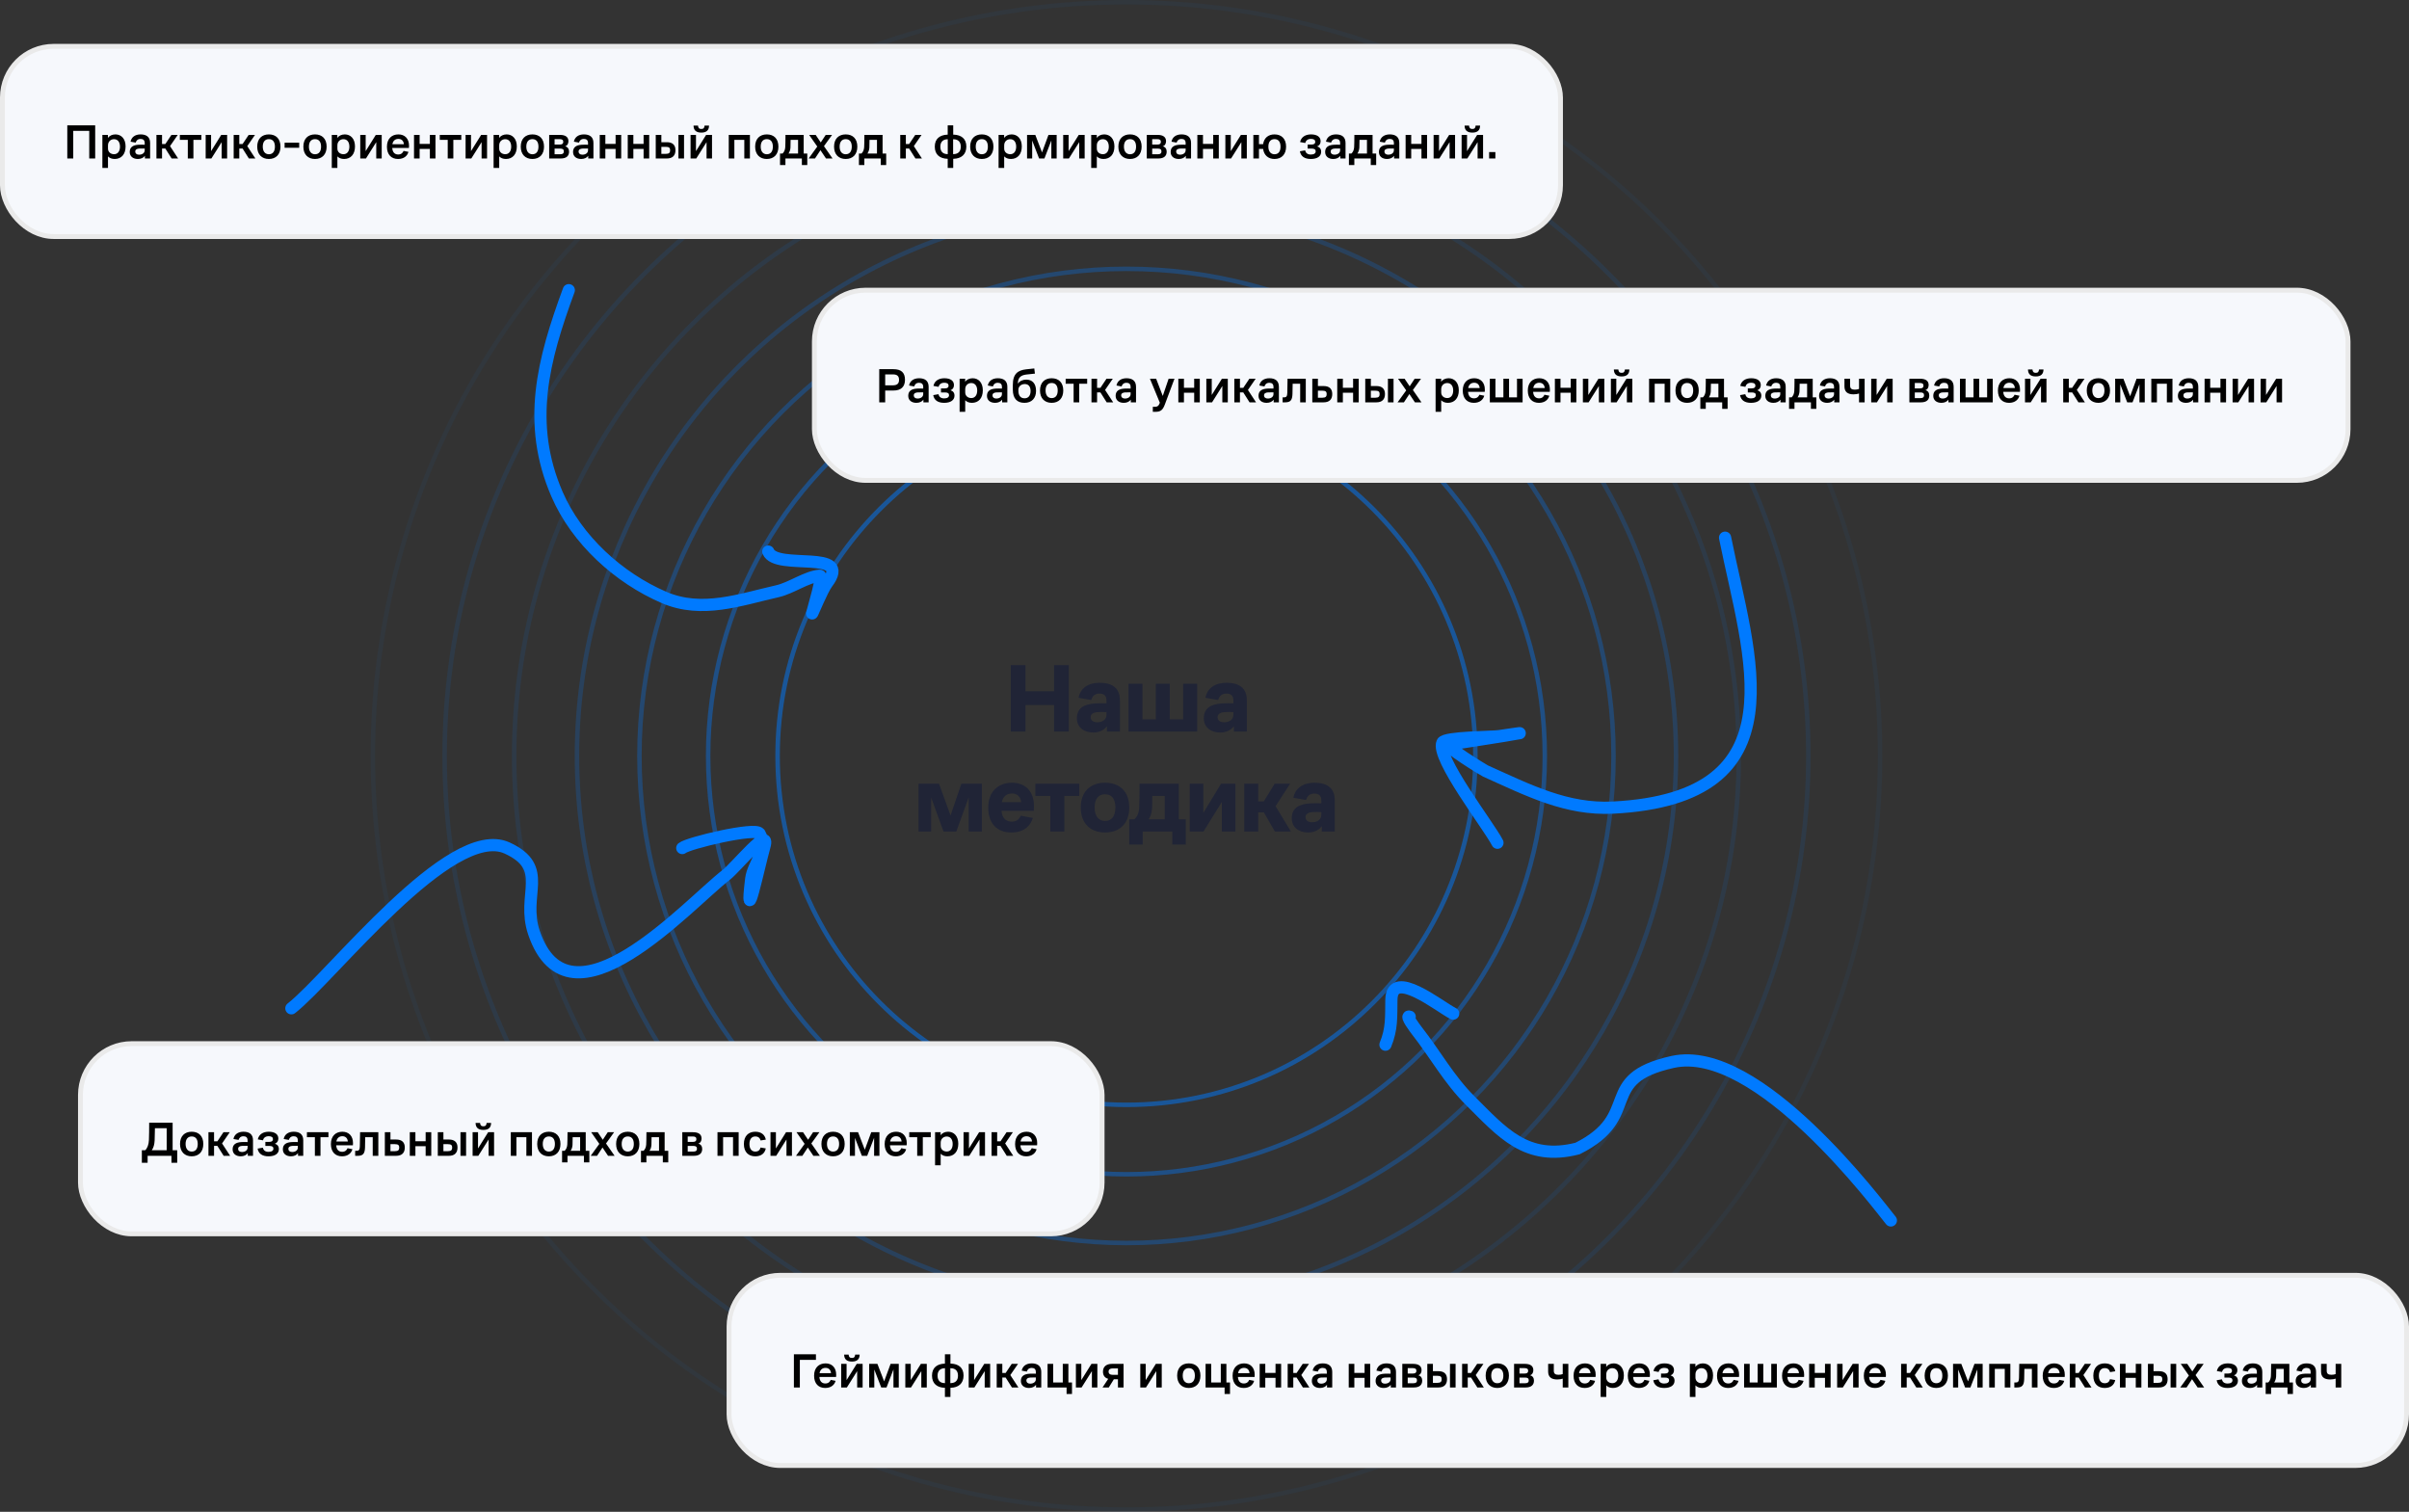 <svg width="988" height="620" viewBox="0 0 988 620" fill="none" xmlns="http://www.w3.org/2000/svg">
<rect x="0" y="0" width="988" height="620" fill="#333333" stroke="none"/>
<path d="M414.548 300V272.8H420.588V283.48H432.308V272.8H438.348V300H432.308V289.12H420.588V300H414.548ZM453.993 300V297.8C452.753 299.52 450.753 300.4 448.353 300.4C444.593 300.4 441.673 298.32 441.673 294.56C441.673 290.44 444.513 288.8 449.033 288.48C450.793 288.36 452.473 288.4 453.793 288.44V287.24C453.793 285.36 452.833 284.44 450.953 284.44C448.993 284.44 447.993 285.48 447.553 287.08L442.353 286.16C443.033 282.36 446.153 280 450.953 280C455.993 280 459.313 282.04 459.313 287.2V300H453.993ZM453.793 292.04C452.793 291.96 451.353 291.96 450.113 292.04C448.513 292.16 447.313 292.76 447.313 294.08C447.313 295.44 448.353 296.2 449.993 296.2C452.273 296.2 453.793 295 453.793 293.2V292.04ZM490.998 280.4V300H462.838V280.4H468.558V295H474.038V280.4H479.758V295H485.238V280.4H490.998ZM506.046 300V297.8C504.806 299.52 502.806 300.4 500.406 300.4C496.646 300.4 493.726 298.32 493.726 294.56C493.726 290.44 496.566 288.8 501.086 288.48C502.846 288.36 504.526 288.4 505.846 288.44V287.24C505.846 285.36 504.886 284.44 503.006 284.44C501.046 284.44 500.046 285.48 499.606 287.08L494.406 286.16C495.086 282.36 498.206 280 503.006 280C508.046 280 511.366 282.04 511.366 287.2V300H506.046ZM505.846 292.04C504.846 291.96 503.406 291.96 502.166 292.04C500.566 292.16 499.366 292.76 499.366 294.08C499.366 295.44 500.406 296.2 502.046 296.2C504.326 296.2 505.846 295 505.846 293.2V292.04ZM376.726 341V321.4H385.126L389.846 334.44L394.286 321.4H402.686V341H397.286V327L392.206 341H386.966L381.886 327.04V341H376.726ZM423.985 332.52H410.745C410.945 335.48 412.625 336.96 414.905 336.96C417.065 336.96 418.105 335.84 418.625 334.52L423.585 335.44C422.705 338.56 420.065 341.4 414.745 341.4C409.025 341.4 405.305 337.8 405.305 331.2C405.305 324.6 409.425 321 415.025 321C420.465 321 424.065 324.44 424.065 330.64C424.065 331.4 424.025 332.16 423.985 332.52ZM415.025 325.4C412.905 325.4 411.345 326.64 410.865 328.96H418.825C418.585 326.92 417.345 325.4 415.025 325.4ZM424.637 326.4V321.4H442.637V326.4H436.517V341H430.757V326.4H424.637ZM453.217 341.4C447.097 341.4 443.257 337.56 443.257 331.16C443.257 324.76 447.057 321 453.217 321C459.377 321 463.137 324.76 463.137 331.16C463.137 337.56 459.377 341.4 453.217 341.4ZM453.217 336.68C455.857 336.68 457.457 334.76 457.457 331.16C457.457 327.52 455.857 325.72 453.217 325.72C450.617 325.72 448.937 327.48 448.937 331.16C448.937 334.76 450.657 336.68 453.217 336.68ZM463.125 336H465.205C466.365 335.04 467.085 333.44 467.205 331.32C467.325 329.12 467.325 325.84 467.365 321.4H483.445V336H486.325V346.36H480.805V341H468.645V346.36H463.125V336ZM472.485 331.56C472.365 333.48 471.805 334.92 471.085 336H477.685V326.4H472.565C472.565 328.2 472.565 330.4 472.485 331.56ZM493.592 341H487.952V321.4H493.512V333.4L500.792 321.4H506.672V341H501.112V328.88L493.592 341ZM510.307 341V321.4H516.027V328.64H518.307L522.787 321.4H529.107L523.147 330.6L529.427 341H522.867L518.347 333.16H516.027V341H510.307ZM542.109 341V338.8C540.869 340.52 538.869 341.4 536.469 341.4C532.709 341.4 529.789 339.32 529.789 335.56C529.789 331.44 532.629 329.8 537.149 329.48C538.909 329.36 540.589 329.4 541.909 329.44V328.24C541.909 326.36 540.949 325.44 539.069 325.44C537.109 325.44 536.109 326.48 535.669 328.08L530.469 327.16C531.149 323.36 534.269 321 539.069 321C544.109 321 547.429 323.04 547.429 328.2V341H542.109ZM541.909 333.04C540.909 332.96 539.469 332.96 538.229 333.04C536.629 333.16 535.429 333.76 535.429 335.08C535.429 336.44 536.469 337.2 538.109 337.2C540.389 337.2 541.909 336 541.909 334.2V333.04Z" fill="#202436"/>
<circle opacity="0.5" cx="462.002" cy="309.999" r="143.094" stroke="#007AFF" stroke-width="1.84"/>
<circle opacity="0.4" cx="461.997" cy="310.001" r="171.573" stroke="#007AFF" stroke-width="1.84"/>
<circle opacity="0.3" cx="461.997" cy="310.001" r="199.753" stroke="#007AFF" stroke-width="1.84"/>
<circle opacity="0.2" cx="462.002" cy="310" r="225.371" stroke="#007AFF" stroke-width="1.84"/>
<circle opacity="0.1" cx="462.001" cy="310.001" r="251.128" stroke="#007AFF" stroke-width="1.84"/>
<circle opacity="0.1" cx="462.001" cy="309.999" r="279.644" stroke="#007AFF" stroke-width="1.84"/>
<circle opacity="0.05" cx="462" cy="310" r="309.08" stroke="#007AFF" stroke-width="1.84"/>
<rect x="1" y="19" width="639" height="78" rx="21" fill="#F6F8FC"/>
<rect x="1" y="19" width="639" height="78" rx="21" stroke="#EAEAEA" stroke-width="2"/>
<path d="M27.6 65V51.4H39.04V65H36.6V53.68H30.04V65H27.6ZM41.988 68.88V55.32H44.268V56.6C44.868 55.64 46.048 55.12 47.348 55.12C49.668 55.12 51.508 56.84 51.508 60.06C51.508 63.38 49.668 65.2 47.048 65.2C45.908 65.2 44.948 64.84 44.288 64.14V68.88H41.988ZM44.288 60.94C44.288 62.34 45.368 63.24 46.788 63.24C48.268 63.24 49.208 62.06 49.208 60.14C49.208 58.26 48.288 57.08 46.768 57.08C45.428 57.08 44.288 58.02 44.288 59.64V60.94ZM59.428 65V63.9C58.828 64.72 57.828 65.2 56.548 65.2C54.588 65.2 53.208 64.16 53.208 62.32C53.208 60.3 54.608 59.48 56.848 59.36C57.768 59.3 58.668 59.34 59.348 59.36V58.66C59.348 57.5 58.728 56.98 57.668 56.98C56.508 56.98 55.908 57.6 55.648 58.48L53.548 58.1C53.908 56.26 55.368 55.12 57.668 55.12C60.008 55.12 61.568 56.14 61.568 58.62V65H59.428ZM59.348 60.9C58.728 60.88 57.908 60.88 57.168 60.92C56.108 60.96 55.468 61.36 55.468 62.16C55.468 62.94 56.068 63.44 57.028 63.44C58.368 63.44 59.348 62.72 59.348 61.64V60.9ZM64.156 65V55.32H66.456V59.06H67.816L70.316 55.32H72.896L69.736 59.92L73.056 65H70.396L67.816 60.92H66.456V65H64.156ZM73.764 57.36V55.32H82.584V57.36H79.324V65H77.024V57.36H73.764ZM86.692 65H84.352V55.32H86.572V61.98L90.732 55.32H93.152V65H90.912V58.3L86.692 65ZM95.836 65V55.32H98.136V59.06H99.496L101.996 55.32H104.576L101.416 59.92L104.736 65H102.076L99.496 60.92H98.136V65H95.836ZM110.271 65.2C107.411 65.2 105.491 63.36 105.491 60.14C105.491 56.92 107.371 55.12 110.271 55.12C113.191 55.12 115.031 56.92 115.031 60.14C115.031 63.32 113.191 65.2 110.271 65.2ZM110.271 63.26C111.871 63.26 112.751 62.12 112.751 60.14C112.751 58.16 111.871 57.06 110.271 57.06C108.711 57.06 107.771 58.14 107.771 60.14C107.771 62.12 108.751 63.26 110.271 63.26ZM122.705 60.6H116.725V58.52H122.705V60.6ZM129.197 65.2C126.337 65.2 124.417 63.36 124.417 60.14C124.417 56.92 126.297 55.12 129.197 55.12C132.117 55.12 133.957 56.92 133.957 60.14C133.957 63.32 132.117 65.2 129.197 65.2ZM129.197 63.26C130.797 63.26 131.677 62.12 131.677 60.14C131.677 58.16 130.797 57.06 129.197 57.06C127.637 57.06 126.697 58.14 126.697 60.14C126.697 62.12 127.677 63.26 129.197 63.26ZM136.07 68.88V55.32H138.35V56.6C138.95 55.64 140.13 55.12 141.43 55.12C143.75 55.12 145.59 56.84 145.59 60.06C145.59 63.38 143.75 65.2 141.13 65.2C139.99 65.2 139.03 64.84 138.37 64.14V68.88H136.07ZM138.37 60.94C138.37 62.34 139.45 63.24 140.87 63.24C142.35 63.24 143.29 62.06 143.29 60.14C143.29 58.26 142.37 57.08 140.85 57.08C139.51 57.08 138.37 58.02 138.37 59.64V60.94ZM150.09 65H147.75V55.32H149.97V61.98L154.13 55.32H156.55V65H154.31V58.3L150.09 65ZM167.715 60.68H160.875C160.975 62.46 161.915 63.36 163.295 63.36C164.555 63.36 165.215 62.66 165.515 61.88L167.515 62.28C167.095 63.86 165.715 65.2 163.255 65.2C160.555 65.2 158.695 63.48 158.695 60.16C158.695 56.84 160.715 55.12 163.395 55.12C165.995 55.12 167.755 56.82 167.755 59.78C167.755 60.14 167.735 60.5 167.715 60.68ZM163.395 56.96C162.115 56.96 161.175 57.7 160.935 59.14H165.635C165.555 57.88 164.775 56.96 163.395 56.96ZM169.801 65V55.32H172.101V59.02H176.301V55.32H178.601V65H176.301V61.06H172.101V65H169.801ZM180.365 57.36V55.32H189.185V57.36H185.925V65H183.625V57.36H180.365ZM193.293 65H190.953V55.32H193.173V61.98L197.333 55.32H199.753V65H197.513V58.3L193.293 65ZM202.438 68.88V55.32H204.718V56.6C205.318 55.64 206.498 55.12 207.798 55.12C210.118 55.12 211.958 56.84 211.958 60.06C211.958 63.38 210.118 65.2 207.498 65.2C206.358 65.2 205.398 64.84 204.738 64.14V68.88H202.438ZM204.738 60.94C204.738 62.34 205.818 63.24 207.238 63.24C208.718 63.24 209.658 62.06 209.658 60.14C209.658 58.26 208.738 57.08 207.218 57.08C205.878 57.08 204.738 58.02 204.738 59.64V60.94ZM218.357 65.2C215.497 65.2 213.577 63.36 213.577 60.14C213.577 56.92 215.457 55.12 218.357 55.12C221.277 55.12 223.117 56.92 223.117 60.14C223.117 63.32 221.277 65.2 218.357 65.2ZM218.357 63.26C219.957 63.26 220.837 62.12 220.837 60.14C220.837 58.16 219.957 57.06 218.357 57.06C216.797 57.06 215.857 58.14 215.857 60.14C215.857 62.12 216.837 63.26 218.357 63.26ZM225.231 65V55.32H229.651C231.931 55.32 233.131 56.22 233.131 57.9C233.131 58.84 232.711 59.72 231.771 60C232.831 60.24 233.391 61.08 233.391 62.18C233.391 63.9 232.351 65 229.951 65H225.231ZM229.531 57.06H227.451V59.28H229.611C230.591 59.28 231.011 58.92 231.011 58.16C231.011 57.42 230.591 57.06 229.531 57.06ZM229.791 60.94H227.451V63.26H229.811C230.831 63.26 231.251 62.88 231.251 62.1C231.251 61.3 230.811 60.94 229.791 60.94ZM241.245 65V63.9C240.645 64.72 239.645 65.2 238.365 65.2C236.405 65.2 235.025 64.16 235.025 62.32C235.025 60.3 236.425 59.48 238.665 59.36C239.585 59.3 240.485 59.34 241.165 59.36V58.66C241.165 57.5 240.545 56.98 239.485 56.98C238.325 56.98 237.725 57.6 237.465 58.48L235.365 58.1C235.725 56.26 237.185 55.12 239.485 55.12C241.825 55.12 243.385 56.14 243.385 58.62V65H241.245ZM241.165 60.9C240.545 60.88 239.725 60.88 238.985 60.92C237.925 60.96 237.285 61.36 237.285 62.16C237.285 62.94 237.885 63.44 238.845 63.44C240.185 63.44 241.165 62.72 241.165 61.64V60.9ZM245.973 65V55.32H248.273V59.02H252.473V55.32H254.773V65H252.473V61.06H248.273V65H245.973ZM257.457 65V55.32H259.757V59.02H263.957V55.32H266.257V65H263.957V61.06H259.757V65H257.457ZM278.242 65V55.32H280.542V65H278.242ZM268.942 65V55.32H271.242V58.32H273.522C275.762 58.32 277.022 59.4 277.022 61.58C277.022 63.78 275.842 65 273.482 65H268.942ZM273.102 60.22H271.242V63.1H273.102C274.422 63.1 274.842 62.6 274.842 61.6C274.842 60.62 274.382 60.22 273.102 60.22ZM287.639 54.38C285.319 54.38 284.459 53.22 284.439 51.52H286.279C286.339 52.44 286.719 52.9 287.639 52.9C288.539 52.9 288.899 52.44 288.959 51.52H290.799C290.779 53.22 289.939 54.38 287.639 54.38ZM285.559 65H283.219V55.32H285.439V61.98L289.599 55.32H292.019V65H289.779V58.3L285.559 65ZM298.883 65V55.32H307.563V65H305.263V57.36H301.183V65H298.883ZM314.49 65.2C311.63 65.2 309.71 63.36 309.71 60.14C309.71 56.92 311.59 55.12 314.49 55.12C317.41 55.12 319.25 56.92 319.25 60.14C319.25 63.32 317.41 65.2 314.49 65.2ZM314.49 63.26C316.09 63.26 316.97 62.12 316.97 60.14C316.97 58.16 316.09 57.06 314.49 57.06C312.93 57.06 311.99 58.14 311.99 60.14C311.99 62.12 312.97 63.26 314.49 63.26ZM319.91 62.96H320.93C321.55 62.44 321.97 61.52 322.05 60.42C322.11 59.44 322.13 57.98 322.15 55.32H329.61V62.96H331.09V67.68H328.87V65H322.13V67.68H319.91V62.96ZM324.19 60.58C324.11 61.62 323.79 62.38 323.39 62.96H327.31V57.36H324.25C324.25 58.68 324.23 59.92 324.19 60.58ZM338.772 65L336.492 61.6L334.252 65H331.652L335.192 60.1L331.852 55.32H334.532L336.612 58.42L338.652 55.32H341.252L337.932 59.94L341.452 65H338.772ZM346.853 65.2C343.993 65.2 342.073 63.36 342.073 60.14C342.073 56.92 343.953 55.12 346.853 55.12C349.773 55.12 351.613 56.92 351.613 60.14C351.613 63.32 349.773 65.2 346.853 65.2ZM346.853 63.26C348.453 63.26 349.333 62.12 349.333 60.14C349.333 58.16 348.453 57.06 346.853 57.06C345.293 57.06 344.353 58.14 344.353 60.14C344.353 62.12 345.333 63.26 346.853 63.26ZM352.273 62.96H353.293C353.913 62.44 354.333 61.52 354.413 60.42C354.473 59.44 354.493 57.98 354.513 55.32H361.973V62.96H363.453V67.68H361.233V65H354.493V67.68H352.273V62.96ZM356.553 60.58C356.473 61.62 356.153 62.38 355.753 62.96H359.673V57.36H356.613C356.613 58.68 356.593 59.92 356.553 60.58ZM369.215 65V55.32H371.515V59.06H372.875L375.375 55.32H377.955L374.795 59.92L378.115 65H375.455L372.875 60.92H371.515V65H369.215ZM390.942 51.4V55.22H391.242C394.142 55.36 396.322 56.78 396.322 60.1C396.322 63.44 394.142 65.02 391.182 65.12H390.942V68.88H388.682V65.12H388.502C385.542 65.02 383.382 63.48 383.382 60.14C383.382 56.78 385.582 55.34 388.562 55.22H388.682V51.4H390.942ZM391.282 57.12C391.162 57.12 391.022 57.1 390.902 57.1V63.22C391.042 63.22 391.162 63.2 391.282 63.2C392.982 63.1 394.042 62.14 394.042 60.14C394.042 58.14 392.922 57.2 391.282 57.12ZM388.382 63.2C388.482 63.2 388.602 63.2 388.702 63.22V57.1C388.602 57.12 388.502 57.12 388.402 57.12C386.802 57.2 385.662 58.14 385.662 60.14C385.662 62.14 386.702 63.12 388.382 63.2ZM402.674 65.2C399.814 65.2 397.894 63.36 397.894 60.14C397.894 56.92 399.774 55.12 402.674 55.12C405.594 55.12 407.434 56.92 407.434 60.14C407.434 63.32 405.594 65.2 402.674 65.2ZM402.674 63.26C404.274 63.26 405.154 62.12 405.154 60.14C405.154 58.16 404.274 57.06 402.674 57.06C401.114 57.06 400.174 58.14 400.174 60.14C400.174 62.12 401.154 63.26 402.674 63.26ZM409.547 68.88V55.32H411.827V56.6C412.427 55.64 413.607 55.12 414.907 55.12C417.227 55.12 419.067 56.84 419.067 60.06C419.067 63.38 417.227 65.2 414.607 65.2C413.467 65.2 412.507 64.84 411.847 64.14V68.88H409.547ZM411.847 60.94C411.847 62.34 412.927 63.24 414.347 63.24C415.827 63.24 416.767 62.06 416.767 60.14C416.767 58.26 415.847 57.08 414.327 57.08C412.987 57.08 411.847 58.02 411.847 59.64V60.94ZM421.227 65V55.32H424.607L427.367 62.5L430.007 55.32H433.367V65H431.187V57.6L428.347 65H426.167L423.327 57.64V65H421.227ZM438.391 65H436.051V55.32H438.271V61.98L442.431 55.32H444.851V65H442.611V58.3L438.391 65ZM447.535 68.88V55.32H449.815V56.6C450.415 55.64 451.595 55.12 452.895 55.12C455.215 55.12 457.055 56.84 457.055 60.06C457.055 63.38 455.215 65.2 452.595 65.2C451.455 65.2 450.495 64.84 449.835 64.14V68.88H447.535ZM449.835 60.94C449.835 62.34 450.915 63.24 452.335 63.24C453.815 63.24 454.755 62.06 454.755 60.14C454.755 58.26 453.835 57.08 452.315 57.08C450.975 57.08 449.835 58.02 449.835 59.64V60.94ZM463.455 65.2C460.595 65.2 458.675 63.36 458.675 60.14C458.675 56.92 460.555 55.12 463.455 55.12C466.375 55.12 468.215 56.92 468.215 60.14C468.215 63.32 466.375 65.2 463.455 65.2ZM463.455 63.26C465.055 63.26 465.935 62.12 465.935 60.14C465.935 58.16 465.055 57.06 463.455 57.06C461.895 57.06 460.955 58.14 460.955 60.14C460.955 62.12 461.935 63.26 463.455 63.26ZM470.328 65V55.32H474.748C477.028 55.32 478.228 56.22 478.228 57.9C478.228 58.84 477.808 59.72 476.868 60C477.928 60.24 478.488 61.08 478.488 62.18C478.488 63.9 477.448 65 475.048 65H470.328ZM474.628 57.06H472.548V59.28H474.708C475.688 59.28 476.108 58.92 476.108 58.16C476.108 57.42 475.688 57.06 474.628 57.06ZM474.888 60.94H472.548V63.26H474.908C475.928 63.26 476.348 62.88 476.348 62.1C476.348 61.3 475.908 60.94 474.888 60.94ZM486.342 65V63.9C485.742 64.72 484.742 65.2 483.462 65.2C481.502 65.2 480.122 64.16 480.122 62.32C480.122 60.3 481.522 59.48 483.762 59.36C484.682 59.3 485.582 59.34 486.262 59.36V58.66C486.262 57.5 485.642 56.98 484.582 56.98C483.422 56.98 482.822 57.6 482.562 58.48L480.462 58.1C480.822 56.26 482.282 55.12 484.582 55.12C486.922 55.12 488.482 56.14 488.482 58.62V65H486.342ZM486.262 60.9C485.642 60.88 484.822 60.88 484.082 60.92C483.022 60.96 482.382 61.36 482.382 62.16C482.382 62.94 482.982 63.44 483.942 63.44C485.282 63.44 486.262 62.72 486.262 61.64V60.9ZM491.07 65V55.32H493.37V59.02H497.57V55.32H499.87V65H497.57V61.06H493.37V65H491.07ZM504.895 65H502.555V55.32H504.775V61.98L508.935 55.32H511.355V65H509.115V58.3L504.895 65ZM514.039 65V55.32H516.339V59.12H518.039C518.419 56.56 520.159 55.12 522.719 55.12C525.619 55.12 527.459 56.96 527.459 60.14C527.459 63.3 525.619 65.2 522.719 65.2C520.159 65.2 518.379 63.68 518.039 61.06H516.339V65H514.039ZM522.719 63.26C524.299 63.26 525.179 62.14 525.179 60.14C525.179 58.14 524.299 57.06 522.719 57.06C521.159 57.06 520.199 58.12 520.199 60.14C520.199 62.14 521.199 63.26 522.719 63.26ZM537.605 63.38C538.945 63.38 539.605 62.86 539.605 62.06C539.605 61.32 539.125 60.94 537.945 60.94H536.305V59.28H537.905C538.985 59.28 539.425 58.86 539.425 58.16C539.425 57.42 538.885 56.96 537.685 56.96C536.305 56.96 535.565 57.66 535.305 58.64L533.205 58.26C533.625 56.28 535.265 55.12 537.685 55.12C540.145 55.12 541.625 56.12 541.625 57.92C541.625 58.92 541.145 59.7 540.205 60.04C541.225 60.34 541.845 61.08 541.845 62.24C541.845 64.08 540.285 65.2 537.605 65.2C535.025 65.2 533.485 64.1 533.125 62.04L535.265 61.66C535.485 62.66 536.185 63.38 537.605 63.38ZM549.702 65V63.9C549.102 64.72 548.102 65.2 546.822 65.2C544.862 65.2 543.482 64.16 543.482 62.32C543.482 60.3 544.882 59.48 547.122 59.36C548.042 59.3 548.942 59.34 549.622 59.36V58.66C549.622 57.5 549.002 56.98 547.942 56.98C546.782 56.98 546.182 57.6 545.922 58.48L543.822 58.1C544.182 56.26 545.642 55.12 547.942 55.12C550.282 55.12 551.842 56.14 551.842 58.62V65H549.702ZM549.622 60.9C549.002 60.88 548.182 60.88 547.442 60.92C546.382 60.96 545.742 61.36 545.742 62.16C545.742 62.94 546.342 63.44 547.302 63.44C548.642 63.44 549.622 62.72 549.622 61.64V60.9ZM553.23 62.96H554.25C554.87 62.44 555.29 61.52 555.37 60.42C555.43 59.44 555.45 57.98 555.47 55.32H562.93V62.96H564.41V67.68H562.19V65H555.45V67.68H553.23V62.96ZM557.51 60.58C557.43 61.62 557.11 62.38 556.71 62.96H560.63V57.36H557.57C557.57 58.68 557.55 59.92 557.51 60.58ZM571.752 65V63.9C571.152 64.72 570.152 65.2 568.872 65.2C566.912 65.2 565.532 64.16 565.532 62.32C565.532 60.3 566.932 59.48 569.172 59.36C570.092 59.3 570.992 59.34 571.672 59.36V58.66C571.672 57.5 571.052 56.98 569.992 56.98C568.832 56.98 568.232 57.6 567.972 58.48L565.872 58.1C566.232 56.26 567.692 55.12 569.992 55.12C572.332 55.12 573.892 56.14 573.892 58.62V65H571.752ZM571.672 60.9C571.052 60.88 570.232 60.88 569.492 60.92C568.432 60.96 567.792 61.36 567.792 62.16C567.792 62.94 568.392 63.44 569.352 63.44C570.692 63.44 571.672 62.72 571.672 61.64V60.9ZM576.481 65V55.32H578.781V59.02H582.981V55.32H585.281V65H582.981V61.06H578.781V65H576.481ZM590.305 65H587.965V55.32H590.185V61.98L594.345 55.32H596.765V65H594.525V58.3L590.305 65ZM603.869 54.38C601.549 54.38 600.689 53.22 600.669 51.52H602.509C602.569 52.44 602.949 52.9 603.869 52.9C604.769 52.9 605.129 52.44 605.189 51.52H607.029C607.009 53.22 606.169 54.38 603.869 54.38ZM601.789 65H599.449V55.32H601.669V61.98L605.829 55.32H608.249V65H606.009V58.3L601.789 65ZM610.734 65V62.36H613.294V65H610.734Z" fill="black"/>
<rect x="299" y="523" width="688" height="78" rx="21" fill="#F6F8FC"/>
<rect x="299" y="523" width="688" height="78" rx="21" stroke="#EAEAEA" stroke-width="2"/>
<path d="M325.6 569V555.4H334.64V557.68H328.04V569H325.6ZM342.902 564.68H336.062C336.162 566.46 337.102 567.36 338.482 567.36C339.742 567.36 340.402 566.66 340.702 565.88L342.702 566.28C342.282 567.86 340.902 569.2 338.442 569.2C335.742 569.2 333.882 567.48 333.882 564.16C333.882 560.84 335.902 559.12 338.582 559.12C341.182 559.12 342.942 560.82 342.942 563.78C342.942 564.14 342.922 564.5 342.902 564.68ZM338.582 560.96C337.302 560.96 336.362 561.7 336.122 563.14H340.822C340.742 561.88 339.962 560.96 338.582 560.96ZM349.408 558.38C347.088 558.38 346.228 557.22 346.208 555.52H348.048C348.108 556.44 348.488 556.9 349.408 556.9C350.308 556.9 350.668 556.44 350.728 555.52H352.568C352.548 557.22 351.708 558.38 349.408 558.38ZM347.328 569H344.988V559.32H347.208V565.98L351.368 559.32H353.788V569H351.548V562.3L347.328 569ZM356.473 569V559.32H359.853L362.613 566.5L365.253 559.32H368.613V569H366.433V561.6L363.593 569H361.413L358.573 561.64V569H356.473ZM373.637 569H371.297V559.32H373.517V565.98L377.677 559.32H380.097V569H377.857V562.3L373.637 569ZM389.801 555.4V559.22H390.101C393.001 559.36 395.181 560.78 395.181 564.1C395.181 567.44 393.001 569.02 390.041 569.12H389.801V572.88H387.541V569.12H387.361C384.401 569.02 382.241 567.48 382.241 564.14C382.241 560.78 384.441 559.34 387.421 559.22H387.541V555.4H389.801ZM390.141 561.12C390.021 561.12 389.881 561.1 389.761 561.1V567.22C389.901 567.22 390.021 567.2 390.141 567.2C391.841 567.1 392.901 566.14 392.901 564.14C392.901 562.14 391.781 561.2 390.141 561.12ZM387.241 567.2C387.341 567.2 387.461 567.2 387.561 567.22V561.1C387.461 561.12 387.361 561.12 387.261 561.12C385.661 561.2 384.521 562.14 384.521 564.14C384.521 566.14 385.561 567.12 387.241 567.2ZM399.633 569H397.293V559.32H399.513V565.98L403.673 559.32H406.093V569H403.853V562.3L399.633 569ZM408.778 569V559.32H411.078V563.06H412.438L414.938 559.32H417.518L414.358 563.92L417.678 569H415.018L412.438 564.92H411.078V569H408.778ZM424.909 569V567.9C424.309 568.72 423.309 569.2 422.029 569.2C420.069 569.2 418.689 568.16 418.689 566.32C418.689 564.3 420.089 563.48 422.329 563.36C423.249 563.3 424.149 563.34 424.829 563.36V562.66C424.829 561.5 424.209 560.98 423.149 560.98C421.989 560.98 421.389 561.6 421.129 562.48L419.029 562.1C419.389 560.26 420.849 559.12 423.149 559.12C425.489 559.12 427.049 560.14 427.049 562.62V569H424.909ZM424.829 564.9C424.209 564.88 423.389 564.88 422.649 564.92C421.589 564.96 420.949 565.36 420.949 566.16C420.949 566.94 421.549 567.44 422.509 567.44C423.849 567.44 424.829 566.72 424.829 565.64V564.9ZM438.177 559.32V566.96H439.657V571.68H437.437V569H429.637V559.32H431.937V566.96H435.877V559.32H438.177ZM443.598 569H441.258V559.32H443.478V565.98L447.638 559.32H450.058V569H447.818V562.3L443.598 569ZM452.362 562.52C452.362 560.46 453.742 559.32 456.062 559.32H460.802V569H458.502V565.64H456.822L454.742 569H452.182L454.522 565.46C453.122 565.08 452.362 564.08 452.362 562.52ZM456.342 563.82H458.502V561.18H456.342C455.242 561.18 454.662 561.64 454.662 562.5C454.662 563.36 455.242 563.82 456.342 563.82ZM470.004 569H467.664V559.32H469.884V565.98L474.044 559.32H476.464V569H474.224V562.3L470.004 569ZM487.568 569.2C484.708 569.2 482.788 567.36 482.788 564.14C482.788 560.92 484.668 559.12 487.568 559.12C490.488 559.12 492.328 560.92 492.328 564.14C492.328 567.32 490.488 569.2 487.568 569.2ZM487.568 567.26C489.168 567.26 490.048 566.12 490.048 564.14C490.048 562.16 489.168 561.06 487.568 561.06C486.008 561.06 485.068 562.14 485.068 564.14C485.068 566.12 486.048 567.26 487.568 567.26ZM502.982 559.32V566.96H504.462V571.68H502.242V569H494.442V559.32H496.742V566.96H500.682V559.32H502.982ZM514.543 564.68H507.703C507.803 566.46 508.743 567.36 510.123 567.36C511.383 567.36 512.043 566.66 512.343 565.88L514.343 566.28C513.923 567.86 512.543 569.2 510.083 569.2C507.383 569.2 505.523 567.48 505.523 564.16C505.523 560.84 507.543 559.12 510.223 559.12C512.823 559.12 514.583 560.82 514.583 563.78C514.583 564.14 514.563 564.5 514.543 564.68ZM510.223 560.96C508.943 560.96 508.003 561.7 507.763 563.14H512.463C512.383 561.88 511.603 560.96 510.223 560.96ZM516.629 569V559.32H518.929V563.02H523.129V559.32H525.429V569H523.129V565.06H518.929V569H516.629ZM528.113 569V559.32H530.413V563.06H531.773L534.273 559.32H536.853L533.693 563.92L537.013 569H534.353L531.773 564.92H530.413V569H528.113ZM544.245 569V567.9C543.645 568.72 542.645 569.2 541.365 569.2C539.405 569.2 538.025 568.16 538.025 566.32C538.025 564.3 539.425 563.48 541.665 563.36C542.585 563.3 543.485 563.34 544.165 563.36V562.66C544.165 561.5 543.545 560.98 542.485 560.98C541.325 560.98 540.725 561.6 540.465 562.48L538.365 562.1C538.725 560.26 540.185 559.12 542.485 559.12C544.825 559.12 546.385 560.14 546.385 562.62V569H544.245ZM544.165 564.9C543.545 564.88 542.725 564.88 541.985 564.92C540.925 564.96 540.285 565.36 540.285 566.16C540.285 566.94 540.885 567.44 541.845 567.44C543.185 567.44 544.165 566.72 544.165 565.64V564.9ZM553.153 569V559.32H555.453V563.02H559.653V559.32H561.953V569H559.653V565.06H555.453V569H553.153ZM570.397 569V567.9C569.797 568.72 568.797 569.2 567.517 569.2C565.557 569.2 564.177 568.16 564.177 566.32C564.177 564.3 565.577 563.48 567.817 563.36C568.737 563.3 569.637 563.34 570.317 563.36V562.66C570.317 561.5 569.697 560.98 568.637 560.98C567.477 560.98 566.877 561.6 566.617 562.48L564.517 562.1C564.877 560.26 566.337 559.12 568.637 559.12C570.977 559.12 572.537 560.14 572.537 562.62V569H570.397ZM570.317 564.9C569.697 564.88 568.877 564.88 568.137 564.92C567.077 564.96 566.437 565.36 566.437 566.16C566.437 566.94 567.037 567.44 567.997 567.44C569.337 567.44 570.317 566.72 570.317 565.64V564.9ZM575.125 569V559.32H579.545C581.825 559.32 583.025 560.22 583.025 561.9C583.025 562.84 582.605 563.72 581.665 564C582.725 564.24 583.285 565.08 583.285 566.18C583.285 567.9 582.245 569 579.845 569H575.125ZM579.425 561.06H577.345V563.28H579.505C580.485 563.28 580.905 562.92 580.905 562.16C580.905 561.42 580.485 561.06 579.425 561.06ZM579.685 564.94H577.345V567.26H579.705C580.725 567.26 581.145 566.88 581.145 566.1C581.145 565.3 580.705 564.94 579.685 564.94ZM594.679 569V559.32H596.979V569H594.679ZM585.379 569V559.32H587.679V562.32H589.959C592.199 562.32 593.459 563.4 593.459 565.58C593.459 567.78 592.279 569 589.919 569H585.379ZM589.539 564.22H587.679V567.1H589.539C590.859 567.1 591.279 566.6 591.279 565.6C591.279 564.62 590.819 564.22 589.539 564.22ZM599.656 569V559.32H601.956V563.06H603.316L605.816 559.32H608.396L605.236 563.92L608.556 569H605.896L603.316 564.92H601.956V569H599.656ZM614.092 569.2C611.232 569.2 609.312 567.36 609.312 564.14C609.312 560.92 611.192 559.12 614.092 559.12C617.012 559.12 618.852 560.92 618.852 564.14C618.852 567.32 617.012 569.2 614.092 569.2ZM614.092 567.26C615.692 567.26 616.572 566.12 616.572 564.14C616.572 562.16 615.692 561.06 614.092 561.06C612.532 561.06 611.592 562.14 611.592 564.14C611.592 566.12 612.572 567.26 614.092 567.26ZM620.965 569V559.32H625.385C627.665 559.32 628.865 560.22 628.865 561.9C628.865 562.84 628.445 563.72 627.505 564C628.565 564.24 629.125 565.08 629.125 566.18C629.125 567.9 628.085 569 625.685 569H620.965ZM625.265 561.06H623.185V563.28H625.345C626.325 563.28 626.745 562.92 626.745 562.16C626.745 561.42 626.325 561.06 625.265 561.06ZM625.525 564.94H623.185V567.26H625.545C626.565 567.26 626.985 566.88 626.985 566.1C626.985 565.3 626.545 564.94 625.525 564.94ZM640.919 569V565.38C640.399 565.56 639.599 565.72 638.659 565.72C636.239 565.72 634.939 564.7 634.939 562.46V559.32H637.259V562.16C637.259 563.38 637.939 563.8 639.199 563.8C639.919 563.8 640.459 563.68 640.919 563.5V559.32H643.219V569H640.919ZM654.386 564.68H647.546C647.646 566.46 648.586 567.36 649.966 567.36C651.226 567.36 651.886 566.66 652.186 565.88L654.186 566.28C653.766 567.86 652.386 569.2 649.926 569.2C647.226 569.2 645.366 567.48 645.366 564.16C645.366 560.84 647.386 559.12 650.066 559.12C652.666 559.12 654.426 560.82 654.426 563.78C654.426 564.14 654.406 564.5 654.386 564.68ZM650.066 560.96C648.786 560.96 647.846 561.7 647.606 563.14H652.306C652.226 561.88 651.446 560.96 650.066 560.96ZM656.473 572.88V559.32H658.753V560.6C659.353 559.64 660.533 559.12 661.833 559.12C664.153 559.12 665.993 560.84 665.993 564.06C665.993 567.38 664.153 569.2 661.533 569.2C660.393 569.2 659.433 568.84 658.773 568.14V572.88H656.473ZM658.773 564.94C658.773 566.34 659.853 567.24 661.273 567.24C662.753 567.24 663.693 566.06 663.693 564.14C663.693 562.26 662.773 561.08 661.253 561.08C659.913 561.08 658.773 562.02 658.773 563.64V564.94ZM676.633 564.68H669.793C669.893 566.46 670.833 567.36 672.213 567.36C673.473 567.36 674.133 566.66 674.433 565.88L676.433 566.28C676.013 567.86 674.633 569.2 672.173 569.2C669.473 569.2 667.613 567.48 667.613 564.16C667.613 560.84 669.633 559.12 672.313 559.12C674.913 559.12 676.673 560.82 676.673 563.78C676.673 564.14 676.653 564.5 676.633 564.68ZM672.313 560.96C671.033 560.96 670.093 561.7 669.853 563.14H674.553C674.473 561.88 673.693 560.96 672.313 560.96ZM682.539 567.38C683.879 567.38 684.539 566.86 684.539 566.06C684.539 565.32 684.059 564.94 682.879 564.94H681.239V563.28H682.839C683.919 563.28 684.359 562.86 684.359 562.16C684.359 561.42 683.819 560.96 682.619 560.96C681.239 560.96 680.499 561.66 680.239 562.64L678.139 562.26C678.559 560.28 680.199 559.12 682.619 559.12C685.079 559.12 686.559 560.12 686.559 561.92C686.559 562.92 686.079 563.7 685.139 564.04C686.159 564.34 686.779 565.08 686.779 566.24C686.779 568.08 685.219 569.2 682.539 569.2C679.959 569.2 678.419 568.1 678.059 566.04L680.199 565.66C680.419 566.66 681.119 567.38 682.539 567.38ZM693.055 572.88V559.32H695.335V560.6C695.935 559.64 697.115 559.12 698.415 559.12C700.735 559.12 702.575 560.84 702.575 564.06C702.575 567.38 700.735 569.2 698.115 569.2C696.975 569.2 696.015 568.84 695.355 568.14V572.88H693.055ZM695.355 564.94C695.355 566.34 696.435 567.24 697.855 567.24C699.335 567.24 700.275 566.06 700.275 564.14C700.275 562.26 699.355 561.08 697.835 561.08C696.495 561.08 695.355 562.02 695.355 563.64V564.94ZM713.215 564.68H706.375C706.475 566.46 707.415 567.36 708.795 567.36C710.055 567.36 710.715 566.66 711.015 565.88L713.015 566.28C712.595 567.86 711.215 569.2 708.755 569.2C706.055 569.2 704.195 567.48 704.195 564.16C704.195 560.84 706.215 559.12 708.895 559.12C711.495 559.12 713.255 560.82 713.255 563.78C713.255 564.14 713.235 564.5 713.215 564.68ZM708.895 560.96C707.615 560.96 706.675 561.7 706.435 563.14H711.135C711.055 561.88 710.275 560.96 708.895 560.96ZM728.741 559.32V569H715.301V559.32H717.601V566.96H720.861V559.32H723.181V566.96H726.441V559.32H728.741ZM739.894 564.68H733.054C733.154 566.46 734.094 567.36 735.474 567.36C736.734 567.36 737.394 566.66 737.694 565.88L739.694 566.28C739.274 567.86 737.894 569.2 735.434 569.2C732.734 569.2 730.874 567.48 730.874 564.16C730.874 560.84 732.894 559.12 735.574 559.12C738.174 559.12 739.934 560.82 739.934 563.78C739.934 564.14 739.914 564.5 739.894 564.68ZM735.574 560.96C734.294 560.96 733.354 561.7 733.114 563.14H737.814C737.734 561.88 736.954 560.96 735.574 560.96ZM741.981 569V559.32H744.281V563.02H748.481V559.32H750.781V569H748.481V565.06H744.281V569H741.981ZM755.805 569H753.465V559.32H755.685V565.98L759.845 559.32H762.265V569H760.025V562.3L755.805 569ZM773.429 564.68H766.589C766.689 566.46 767.629 567.36 769.009 567.36C770.269 567.36 770.929 566.66 771.229 565.88L773.229 566.28C772.809 567.86 771.429 569.2 768.969 569.2C766.269 569.2 764.409 567.48 764.409 564.16C764.409 560.84 766.429 559.12 769.109 559.12C771.709 559.12 773.469 560.82 773.469 563.78C773.469 564.14 773.449 564.5 773.429 564.68ZM769.109 560.96C767.829 560.96 766.889 561.7 766.649 563.14H771.349C771.269 561.88 770.489 560.96 769.109 560.96ZM779.695 569V559.32H781.995V563.06H783.355L785.855 559.32H788.435L785.275 563.92L788.595 569H785.935L783.355 564.92H781.995V569H779.695ZM794.131 569.2C791.271 569.2 789.351 567.36 789.351 564.14C789.351 560.92 791.231 559.12 794.131 559.12C797.051 559.12 798.891 560.92 798.891 564.14C798.891 567.32 797.051 569.2 794.131 569.2ZM794.131 567.26C795.731 567.26 796.611 566.12 796.611 564.14C796.611 562.16 795.731 561.06 794.131 561.06C792.571 561.06 791.631 562.14 791.631 564.14C791.631 566.12 792.611 567.26 794.131 567.26ZM801.004 569V559.32H804.384L807.144 566.5L809.784 559.32H813.144V569H810.964V561.6L808.124 569H805.944L803.104 561.64V569H801.004ZM815.828 569V559.32H824.508V569H822.208V561.36H818.128V569H815.828ZM828.055 565.14C828.115 563.66 828.155 560.82 828.155 559.32H835.635V569H833.335V561.36H830.255C830.235 562.72 830.195 564.54 830.175 565.56C830.095 568.1 829.355 569 827.175 569H826.135V566.96H826.715C827.675 566.96 828.015 566.52 828.055 565.14ZM846.789 564.68H839.949C840.049 566.46 840.989 567.36 842.369 567.36C843.629 567.36 844.289 566.66 844.589 565.88L846.589 566.28C846.169 567.86 844.789 569.2 842.329 569.2C839.629 569.2 837.769 567.48 837.769 564.16C837.769 560.84 839.789 559.12 842.469 559.12C845.069 559.12 846.829 560.82 846.829 563.78C846.829 564.14 846.809 564.5 846.789 564.68ZM842.469 560.96C841.189 560.96 840.249 561.7 840.009 563.14H844.709C844.629 561.88 843.849 560.96 842.469 560.96ZM848.875 569V559.32H851.175V563.06H852.535L855.035 559.32H857.615L854.455 563.92L857.775 569H855.115L852.535 564.92H851.175V569H848.875ZM865.37 565.6L867.51 565.96C867.13 567.9 865.73 569.2 863.19 569.2C860.47 569.2 858.53 567.52 858.53 564.16C858.53 560.82 860.47 559.12 863.19 559.12C865.73 559.12 867.15 560.42 867.53 562.36L865.39 562.7C865.15 561.84 864.59 561.06 863.21 561.06C861.67 561.06 860.81 562.22 860.81 564.16C860.81 566.08 861.67 567.26 863.21 567.26C864.59 567.26 865.15 566.48 865.37 565.6ZM869.442 569V559.32H871.742V563.02H875.942V559.32H878.242V569H875.942V565.06H871.742V569H869.442ZM890.226 569V559.32H892.526V569H890.226ZM880.926 569V559.32H883.226V562.32H885.506C887.746 562.32 889.006 563.4 889.006 565.58C889.006 567.78 887.826 569 885.466 569H880.926ZM885.086 564.22H883.226V567.1H885.086C886.406 567.1 886.826 566.6 886.826 565.6C886.826 564.62 886.366 564.22 885.086 564.22ZM901.303 569L899.023 565.6L896.783 569H894.183L897.723 564.1L894.383 559.32H897.063L899.143 562.42L901.183 559.32H903.783L900.463 563.94L903.983 569H901.303ZM913.594 567.38C914.934 567.38 915.594 566.86 915.594 566.06C915.594 565.32 915.114 564.94 913.934 564.94H912.294V563.28H913.894C914.974 563.28 915.414 562.86 915.414 562.16C915.414 561.42 914.874 560.96 913.674 560.96C912.294 560.96 911.554 561.66 911.294 562.64L909.194 562.26C909.614 560.28 911.254 559.12 913.674 559.12C916.134 559.12 917.614 560.12 917.614 561.92C917.614 562.92 917.134 563.7 916.194 564.04C917.214 564.34 917.834 565.08 917.834 566.24C917.834 568.08 916.274 569.2 913.594 569.2C911.014 569.2 909.474 568.1 909.114 566.04L911.254 565.66C911.474 566.66 912.174 567.38 913.594 567.38ZM925.69 569V567.9C925.09 568.72 924.09 569.2 922.81 569.2C920.85 569.2 919.47 568.16 919.47 566.32C919.47 564.3 920.87 563.48 923.11 563.36C924.03 563.3 924.93 563.34 925.61 563.36V562.66C925.61 561.5 924.99 560.98 923.93 560.98C922.77 560.98 922.17 561.6 921.91 562.48L919.81 562.1C920.17 560.26 921.63 559.12 923.93 559.12C926.27 559.12 927.83 560.14 927.83 562.62V569H925.69ZM925.61 564.9C924.99 564.88 924.17 564.88 923.43 564.92C922.37 564.96 921.73 565.36 921.73 566.16C921.73 566.94 922.33 567.44 923.29 567.44C924.63 567.44 925.61 566.72 925.61 565.64V564.9ZM929.218 566.96H930.238C930.858 566.44 931.278 565.52 931.358 564.42C931.418 563.44 931.438 561.98 931.458 559.32H938.918V566.96H940.398V571.68H938.178V569H931.438V571.68H929.218V566.96ZM933.498 564.58C933.418 565.62 933.098 566.38 932.698 566.96H936.618V561.36H933.558C933.558 562.68 933.538 563.92 933.498 564.58ZM947.741 569V567.9C947.141 568.72 946.141 569.2 944.861 569.2C942.901 569.2 941.521 568.16 941.521 566.32C941.521 564.3 942.921 563.48 945.161 563.36C946.081 563.3 946.981 563.34 947.661 563.36V562.66C947.661 561.5 947.041 560.98 945.981 560.98C944.821 560.98 944.221 561.6 943.961 562.48L941.861 562.1C942.221 560.26 943.681 559.12 945.981 559.12C948.321 559.12 949.881 560.14 949.881 562.62V569H947.741ZM947.661 564.9C947.041 564.88 946.221 564.88 945.481 564.92C944.421 564.96 943.781 565.36 943.781 566.16C943.781 566.94 944.381 567.44 945.341 567.44C946.681 567.44 947.661 566.72 947.661 565.64V564.9ZM957.911 569V565.38C957.391 565.56 956.591 565.72 955.651 565.72C953.231 565.72 951.931 564.7 951.931 562.46V559.32H954.251V562.16C954.251 563.38 954.931 563.8 956.191 563.8C956.911 563.8 957.451 563.68 957.911 563.5V559.32H960.211V569H957.911Z" fill="black"/>
<rect x="33" y="428" width="419" height="78" rx="21" fill="#F6F8FC"/>
<rect x="33" y="428" width="419" height="78" rx="21" stroke="#EAEAEA" stroke-width="2"/>
<path d="M58.18 476.86V471.72H59.54C60.4 470.96 61.02 469.36 61.08 467.5C61.16 465.56 61.18 463.16 61.18 460.4H70.8V471.72H72.68V476.86H70.32V474H60.54V476.86H58.18ZM63.42 467.66C63.34 469.26 63.02 470.62 62.24 471.72H68.36V462.68H63.54C63.52 464.18 63.48 466.18 63.42 467.66ZM78.619 474.2C75.759 474.2 73.839 472.36 73.839 469.14C73.839 465.92 75.719 464.12 78.619 464.12C81.539 464.12 83.379 465.92 83.379 469.14C83.379 472.32 81.539 474.2 78.619 474.2ZM78.619 472.26C80.219 472.26 81.099 471.12 81.099 469.14C81.099 467.16 80.219 466.06 78.619 466.06C77.059 466.06 76.119 467.14 76.119 469.14C76.119 471.12 77.099 472.26 78.619 472.26ZM85.492 474V464.32H87.792V468.06H89.152L91.652 464.32H94.232L91.072 468.92L94.392 474H91.732L89.152 469.92H87.792V474H85.492ZM101.623 474V472.9C101.023 473.72 100.023 474.2 98.743 474.2C96.783 474.2 95.403 473.16 95.403 471.32C95.403 469.3 96.803 468.48 99.043 468.36C99.963 468.3 100.863 468.34 101.543 468.36V467.66C101.543 466.5 100.923 465.98 99.863 465.98C98.703 465.98 98.103 466.6 97.843 467.48L95.743 467.1C96.103 465.26 97.563 464.12 99.863 464.12C102.203 464.12 103.763 465.14 103.763 467.62V474H101.623ZM101.543 469.9C100.923 469.88 100.103 469.88 99.363 469.92C98.303 469.96 97.663 470.36 97.663 471.16C97.663 471.94 98.263 472.44 99.223 472.44C100.563 472.44 101.543 471.72 101.543 470.64V469.9ZM110.133 472.38C111.473 472.38 112.133 471.86 112.133 471.06C112.133 470.32 111.653 469.94 110.473 469.94H108.833V468.28H110.433C111.513 468.28 111.953 467.86 111.953 467.16C111.953 466.42 111.413 465.96 110.213 465.96C108.833 465.96 108.093 466.66 107.833 467.64L105.733 467.26C106.153 465.28 107.793 464.12 110.213 464.12C112.673 464.12 114.153 465.12 114.153 466.92C114.153 467.92 113.673 468.7 112.733 469.04C113.753 469.34 114.373 470.08 114.373 471.24C114.373 473.08 112.813 474.2 110.133 474.2C107.553 474.2 106.013 473.1 105.653 471.04L107.793 470.66C108.013 471.66 108.713 472.38 110.133 472.38ZM122.229 474V472.9C121.629 473.72 120.629 474.2 119.349 474.2C117.389 474.2 116.009 473.16 116.009 471.32C116.009 469.3 117.409 468.48 119.649 468.36C120.569 468.3 121.469 468.34 122.149 468.36V467.66C122.149 466.5 121.529 465.98 120.469 465.98C119.309 465.98 118.709 466.6 118.449 467.48L116.349 467.1C116.709 465.26 118.169 464.12 120.469 464.12C122.809 464.12 124.369 465.14 124.369 467.62V474H122.229ZM122.149 469.9C121.529 469.88 120.709 469.88 119.969 469.92C118.909 469.96 118.269 470.36 118.269 471.16C118.269 471.94 118.869 472.44 119.829 472.44C121.169 472.44 122.149 471.72 122.149 470.64V469.9ZM125.881 466.36V464.32H134.701V466.36H131.441V474H129.141V466.36H125.881ZM144.734 469.68H137.894C137.994 471.46 138.934 472.36 140.314 472.36C141.574 472.36 142.234 471.66 142.534 470.88L144.534 471.28C144.114 472.86 142.734 474.2 140.274 474.2C137.574 474.2 135.714 472.48 135.714 469.16C135.714 465.84 137.734 464.12 140.414 464.12C143.014 464.12 144.774 465.82 144.774 468.78C144.774 469.14 144.754 469.5 144.734 469.68ZM140.414 465.96C139.134 465.96 138.194 466.7 137.954 468.14H142.654C142.574 466.88 141.794 465.96 140.414 465.96ZM147.583 470.14C147.643 468.66 147.683 465.82 147.683 464.32H155.163V474H152.863V466.36H149.783C149.763 467.72 149.723 469.54 149.703 470.56C149.623 473.1 148.883 474 146.703 474H145.663V471.96H146.243C147.203 471.96 147.543 471.52 147.583 470.14ZM157.836 474V464.32H160.136V467.32H162.476C164.756 467.32 166.016 468.4 166.016 470.58C166.016 472.78 164.836 474 162.436 474H157.836ZM161.996 469.22H160.136V472.1H161.996C163.316 472.1 163.736 471.6 163.736 470.6C163.736 469.62 163.276 469.22 161.996 469.22ZM168.07 474V464.32H170.37V468.02H174.57V464.32H176.87V474H174.57V470.06H170.37V474H168.07ZM188.855 474V464.32H191.155V474H188.855ZM179.555 474V464.32H181.855V467.32H184.135C186.375 467.32 187.635 468.4 187.635 470.58C187.635 472.78 186.455 474 184.095 474H179.555ZM183.715 469.22H181.855V472.1H183.715C185.035 472.1 185.455 471.6 185.455 470.6C185.455 469.62 184.995 469.22 183.715 469.22ZM198.252 463.38C195.932 463.38 195.072 462.22 195.052 460.52H196.892C196.952 461.44 197.332 461.9 198.252 461.9C199.152 461.9 199.512 461.44 199.572 460.52H201.412C201.392 462.22 200.552 463.38 198.252 463.38ZM196.172 474H193.832V464.32H196.052V470.98L200.212 464.32H202.632V474H200.392V467.3L196.172 474ZM209.496 474V464.32H218.176V474H215.876V466.36H211.796V474H209.496ZM225.103 474.2C222.243 474.2 220.323 472.36 220.323 469.14C220.323 465.92 222.203 464.12 225.103 464.12C228.023 464.12 229.863 465.92 229.863 469.14C229.863 472.32 228.023 474.2 225.103 474.2ZM225.103 472.26C226.703 472.26 227.583 471.12 227.583 469.14C227.583 467.16 226.703 466.06 225.103 466.06C223.543 466.06 222.603 467.14 222.603 469.14C222.603 471.12 223.583 472.26 225.103 472.26ZM230.523 471.96H231.543C232.163 471.44 232.583 470.52 232.663 469.42C232.723 468.44 232.743 466.98 232.763 464.32H240.223V471.96H241.703V476.68H239.483V474H232.743V476.68H230.523V471.96ZM234.803 469.58C234.723 470.62 234.403 471.38 234.003 471.96H237.923V466.36H234.863C234.863 467.68 234.843 468.92 234.803 469.58ZM249.385 474L247.105 470.6L244.865 474H242.265L245.805 469.1L242.465 464.32H245.145L247.225 467.42L249.265 464.32H251.865L248.545 468.94L252.065 474H249.385ZM257.467 474.2C254.607 474.2 252.687 472.36 252.687 469.14C252.687 465.92 254.567 464.12 257.467 464.12C260.387 464.12 262.227 465.92 262.227 469.14C262.227 472.32 260.387 474.2 257.467 474.2ZM257.467 472.26C259.067 472.26 259.947 471.12 259.947 469.14C259.947 467.16 259.067 466.06 257.467 466.06C255.907 466.06 254.967 467.14 254.967 469.14C254.967 471.12 255.947 472.26 257.467 472.26ZM262.886 471.96H263.906C264.526 471.44 264.946 470.52 265.026 469.42C265.086 468.44 265.106 466.98 265.126 464.32H272.586V471.96H274.066V476.68H271.846V474H265.106V476.68H262.886V471.96ZM267.166 469.58C267.086 470.62 266.766 471.38 266.366 471.96H270.286V466.36H267.226C267.226 467.68 267.206 468.92 267.166 469.58ZM279.828 474V464.32H284.248C286.528 464.32 287.728 465.22 287.728 466.9C287.728 467.84 287.308 468.72 286.368 469C287.428 469.24 287.988 470.08 287.988 471.18C287.988 472.9 286.948 474 284.548 474H279.828ZM284.128 466.06H282.048V468.28H284.208C285.188 468.28 285.608 467.92 285.608 467.16C285.608 466.42 285.188 466.06 284.128 466.06ZM284.388 469.94H282.048V472.26H284.408C285.428 472.26 285.848 471.88 285.848 471.1C285.848 470.3 285.408 469.94 284.388 469.94ZM294.262 474V464.32H302.942V474H300.642V466.36H296.562V474H294.262ZM311.929 470.6L314.069 470.96C313.689 472.9 312.289 474.2 309.749 474.2C307.029 474.2 305.089 472.52 305.089 469.16C305.089 465.82 307.029 464.12 309.749 464.12C312.289 464.12 313.709 465.42 314.089 467.36L311.949 467.7C311.709 466.84 311.149 466.06 309.769 466.06C308.229 466.06 307.369 467.22 307.369 469.16C307.369 471.08 308.229 472.26 309.769 472.26C311.149 472.26 311.709 471.48 311.929 470.6ZM318.34 474H316V464.32H318.22V470.98L322.38 464.32H324.8V474H322.56V467.3L318.34 474ZM333.585 474L331.305 470.6L329.065 474H326.465L330.005 469.1L326.665 464.32H329.345L331.425 467.42L333.465 464.32H336.065L332.745 468.94L336.265 474H333.585ZM341.666 474.2C338.806 474.2 336.886 472.36 336.886 469.14C336.886 465.92 338.766 464.12 341.666 464.12C344.586 464.12 346.426 465.92 346.426 469.14C346.426 472.32 344.586 474.2 341.666 474.2ZM341.666 472.26C343.266 472.26 344.146 471.12 344.146 469.14C344.146 467.16 343.266 466.06 341.666 466.06C340.106 466.06 339.166 467.14 339.166 469.14C339.166 471.12 340.146 472.26 341.666 472.26ZM348.539 474V464.32H351.919L354.679 471.5L357.319 464.32H360.679V474H358.499V466.6L355.659 474H353.479L350.639 466.64V474H348.539ZM371.843 469.68H365.003C365.103 471.46 366.043 472.36 367.423 472.36C368.683 472.36 369.343 471.66 369.643 470.88L371.643 471.28C371.223 472.86 369.843 474.2 367.383 474.2C364.683 474.2 362.823 472.48 362.823 469.16C362.823 465.84 364.843 464.12 367.523 464.12C370.123 464.12 371.883 465.82 371.883 468.78C371.883 469.14 371.863 469.5 371.843 469.68ZM367.523 465.96C366.243 465.96 365.303 466.7 365.063 468.14H369.763C369.683 466.88 368.903 465.96 367.523 465.96ZM372.912 466.36V464.32H381.732V466.36H378.472V474H376.172V466.36H372.912ZM383.5 477.88V464.32H385.78V465.6C386.38 464.64 387.56 464.12 388.86 464.12C391.18 464.12 393.02 465.84 393.02 469.06C393.02 472.38 391.18 474.2 388.56 474.2C387.42 474.2 386.46 473.84 385.8 473.14V477.88H383.5ZM385.8 469.94C385.8 471.34 386.88 472.24 388.3 472.24C389.78 472.24 390.72 471.06 390.72 469.14C390.72 467.26 389.8 466.08 388.28 466.08C386.94 466.08 385.8 467.02 385.8 468.64V469.94ZM397.52 474H395.18V464.32H397.4V470.98L401.56 464.32H403.98V474H401.74V467.3L397.52 474ZM406.664 474V464.32H408.964V468.06H410.324L412.824 464.32H415.404L412.244 468.92L415.564 474H412.904L410.324 469.92H408.964V474H406.664ZM425.34 469.68H418.5C418.6 471.46 419.54 472.36 420.92 472.36C422.18 472.36 422.84 471.66 423.14 470.88L425.14 471.28C424.72 472.86 423.34 474.2 420.88 474.2C418.18 474.2 416.32 472.48 416.32 469.16C416.32 465.84 418.34 464.12 421.02 464.12C423.62 464.12 425.38 465.82 425.38 468.78C425.38 469.14 425.36 469.5 425.34 469.68ZM421.02 465.96C419.74 465.96 418.8 466.7 418.56 468.14H423.26C423.18 466.88 422.4 465.96 421.02 465.96Z" fill="black"/>
<rect x="334" y="119" width="629" height="78" rx="21" fill="#F6F8FC"/>
<rect x="334" y="119" width="629" height="78" rx="21" stroke="#EAEAEA" stroke-width="2"/>
<path d="M360.6 165V151.4H366.42C369.52 151.4 371.16 152.72 371.16 155.74C371.16 158.66 369.5 160.16 366.4 160.16H363.04V165H360.6ZM363.04 158.02H366.2C367.98 158.02 368.72 157.26 368.72 155.78C368.72 154.24 367.96 153.54 366.2 153.54H363.04V158.02ZM378.717 165V163.9C378.117 164.72 377.117 165.2 375.837 165.2C373.877 165.2 372.497 164.16 372.497 162.32C372.497 160.3 373.897 159.48 376.137 159.36C377.057 159.3 377.957 159.34 378.637 159.36V158.66C378.637 157.5 378.017 156.98 376.957 156.98C375.797 156.98 375.197 157.6 374.937 158.48L372.837 158.1C373.197 156.26 374.657 155.12 376.957 155.12C379.297 155.12 380.857 156.14 380.857 158.62V165H378.717ZM378.637 160.9C378.017 160.88 377.197 160.88 376.457 160.92C375.397 160.96 374.757 161.36 374.757 162.16C374.757 162.94 375.357 163.44 376.317 163.44C377.657 163.44 378.637 162.72 378.637 161.64V160.9ZM387.226 163.38C388.566 163.38 389.226 162.86 389.226 162.06C389.226 161.32 388.746 160.94 387.566 160.94H385.926V159.28H387.526C388.606 159.28 389.046 158.86 389.046 158.16C389.046 157.42 388.506 156.96 387.306 156.96C385.926 156.96 385.186 157.66 384.926 158.64L382.826 158.26C383.246 156.28 384.886 155.12 387.306 155.12C389.766 155.12 391.246 156.12 391.246 157.92C391.246 158.92 390.766 159.7 389.826 160.04C390.846 160.34 391.466 161.08 391.466 162.24C391.466 164.08 389.906 165.2 387.226 165.2C384.646 165.2 383.106 164.1 382.746 162.04L384.886 161.66C385.106 162.66 385.806 163.38 387.226 163.38ZM393.563 168.88V155.32H395.843V156.6C396.443 155.64 397.623 155.12 398.923 155.12C401.243 155.12 403.083 156.84 403.083 160.06C403.083 163.38 401.243 165.2 398.623 165.2C397.483 165.2 396.523 164.84 395.863 164.14V168.88H393.563ZM395.863 160.94C395.863 162.34 396.943 163.24 398.363 163.24C399.843 163.24 400.783 162.06 400.783 160.14C400.783 158.26 399.863 157.08 398.343 157.08C397.003 157.08 395.863 158.02 395.863 159.64V160.94ZM411.002 165V163.9C410.402 164.72 409.402 165.2 408.122 165.2C406.162 165.2 404.782 164.16 404.782 162.32C404.782 160.3 406.182 159.48 408.422 159.36C409.342 159.3 410.242 159.34 410.922 159.36V158.66C410.922 157.5 410.302 156.98 409.242 156.98C408.082 156.98 407.482 157.6 407.222 158.48L405.122 158.1C405.482 156.26 406.942 155.12 409.242 155.12C411.582 155.12 413.142 156.14 413.142 158.62V165H411.002ZM410.922 160.9C410.302 160.88 409.482 160.88 408.742 160.92C407.682 160.96 407.042 161.36 407.042 162.16C407.042 162.94 407.642 163.44 408.602 163.44C409.942 163.44 410.922 162.72 410.922 161.64V160.9ZM424.451 153.22C423.491 153.32 422.271 153.44 421.051 153.58C418.711 153.84 417.451 154.78 417.451 157.36C418.111 156.28 419.491 155.68 420.891 155.68C423.331 155.68 424.911 157.24 424.911 160.32C424.911 163.3 423.151 165.2 420.171 165.2C417.191 165.2 415.391 163.5 415.391 159.8V157.84C415.391 153.26 417.491 151.84 420.851 151.46C422.191 151.32 423.311 151.2 424.191 151.1L424.451 153.22ZM420.211 163.34C421.791 163.34 422.671 162.18 422.671 160.36C422.671 158.52 421.811 157.5 420.291 157.5C418.831 157.5 417.671 158.46 417.671 159.82V160.24C417.671 162.3 418.631 163.34 420.211 163.34ZM431.318 165.2C428.458 165.2 426.538 163.36 426.538 160.14C426.538 156.92 428.418 155.12 431.318 155.12C434.238 155.12 436.078 156.92 436.078 160.14C436.078 163.32 434.238 165.2 431.318 165.2ZM431.318 163.26C432.918 163.26 433.798 162.12 433.798 160.14C433.798 158.16 432.918 157.06 431.318 157.06C429.758 157.06 428.818 158.14 428.818 160.14C428.818 162.12 429.798 163.26 431.318 163.26ZM437.057 157.36V155.32H445.877V157.36H442.617V165H440.317V157.36H437.057ZM447.645 165V155.32H449.945V159.06H451.305L453.805 155.32H456.385L453.225 159.92L456.545 165H453.885L451.305 160.92H449.945V165H447.645ZM463.776 165V163.9C463.176 164.72 462.176 165.2 460.896 165.2C458.936 165.2 457.556 164.16 457.556 162.32C457.556 160.3 458.956 159.48 461.196 159.36C462.116 159.3 463.016 159.34 463.696 159.36V158.66C463.696 157.5 463.076 156.98 462.016 156.98C460.856 156.98 460.256 157.6 459.996 158.48L457.896 158.1C458.256 156.26 459.716 155.12 462.016 155.12C464.356 155.12 465.916 156.14 465.916 158.62V165H463.776ZM463.696 160.9C463.076 160.88 462.256 160.88 461.516 160.92C460.456 160.96 459.816 161.36 459.816 162.16C459.816 162.94 460.416 163.44 461.376 163.44C462.716 163.44 463.696 162.72 463.696 161.64V160.9ZM477.744 165.86C476.884 168.2 475.944 168.88 473.944 168.88H472.804V166.84H473.644C474.524 166.84 475.104 166.56 475.464 165.68L475.684 165.16L471.624 155.32H474.164L476.884 162.38L479.284 155.32H481.684L477.744 165.86ZM483.27 165V155.32H485.57V159.02H489.77V155.32H492.07V165H489.77V161.06H485.57V165H483.27ZM497.094 165H494.754V155.32H496.974V161.98L501.134 155.32H503.554V165H501.314V158.3L497.094 165ZM506.238 165V155.32H508.538V159.06H509.898L512.398 155.32H514.978L511.818 159.92L515.138 165H512.478L509.898 160.92H508.538V165H506.238ZM522.37 165V163.9C521.77 164.72 520.77 165.2 519.49 165.2C517.53 165.2 516.15 164.16 516.15 162.32C516.15 160.3 517.55 159.48 519.79 159.36C520.71 159.3 521.61 159.34 522.29 159.36V158.66C522.29 157.5 521.67 156.98 520.61 156.98C519.45 156.98 518.85 157.6 518.59 158.48L516.49 158.1C516.85 156.26 518.31 155.12 520.61 155.12C522.95 155.12 524.51 156.14 524.51 158.62V165H522.37ZM522.29 160.9C521.67 160.88 520.85 160.88 520.11 160.92C519.05 160.96 518.41 161.36 518.41 162.16C518.41 162.94 519.01 163.44 519.97 163.44C521.31 163.44 522.29 162.72 522.29 161.64V160.9ZM527.958 161.14C528.018 159.66 528.058 156.82 528.058 155.32H535.538V165H533.238V157.36H530.158C530.138 158.72 530.098 160.54 530.078 161.56C529.998 164.1 529.258 165 527.078 165H526.038V162.96H526.618C527.578 162.96 527.918 162.52 527.958 161.14ZM538.211 165V155.32H540.511V158.32H542.851C545.131 158.32 546.391 159.4 546.391 161.58C546.391 163.78 545.211 165 542.811 165H538.211ZM542.371 160.22H540.511V163.1H542.371C543.691 163.1 544.111 162.6 544.111 161.6C544.111 160.62 543.651 160.22 542.371 160.22ZM548.445 165V155.32H550.745V159.02H554.945V155.32H557.245V165H554.945V161.06H550.745V165H548.445ZM569.23 165V155.32H571.53V165H569.23ZM559.93 165V155.32H562.23V158.32H564.51C566.75 158.32 568.01 159.4 568.01 161.58C568.01 163.78 566.83 165 564.47 165H559.93ZM564.09 160.22H562.23V163.1H564.09C565.41 163.1 565.83 162.6 565.83 161.6C565.83 160.62 565.37 160.22 564.09 160.22ZM580.307 165L578.027 161.6L575.787 165H573.187L576.727 160.1L573.387 155.32H576.067L578.147 158.42L580.187 155.32H582.787L579.467 159.94L582.987 165H580.307ZM588.778 168.88V155.32H591.058V156.6C591.658 155.64 592.838 155.12 594.138 155.12C596.458 155.12 598.298 156.84 598.298 160.06C598.298 163.38 596.458 165.2 593.838 165.2C592.698 165.2 591.738 164.84 591.078 164.14V168.88H588.778ZM591.078 160.94C591.078 162.34 592.158 163.24 593.578 163.24C595.058 163.24 595.998 162.06 595.998 160.14C595.998 158.26 595.078 157.08 593.558 157.08C592.218 157.08 591.078 158.02 591.078 159.64V160.94ZM608.937 160.68H602.097C602.197 162.46 603.137 163.36 604.517 163.36C605.777 163.36 606.437 162.66 606.737 161.88L608.737 162.28C608.317 163.86 606.937 165.2 604.477 165.2C601.777 165.2 599.917 163.48 599.917 160.16C599.917 156.84 601.937 155.12 604.617 155.12C607.217 155.12 608.977 156.82 608.977 159.78C608.977 160.14 608.957 160.5 608.937 160.68ZM604.617 156.96C603.337 156.96 602.397 157.7 602.157 159.14H606.857C606.777 157.88 605.997 156.96 604.617 156.96ZM624.464 155.32V165H611.024V155.32H613.324V162.96H616.584V155.32H618.904V162.96H622.164V155.32H624.464ZM635.617 160.68H628.777C628.877 162.46 629.817 163.36 631.197 163.36C632.457 163.36 633.117 162.66 633.417 161.88L635.417 162.28C634.997 163.86 633.617 165.2 631.157 165.2C628.457 165.2 626.597 163.48 626.597 160.16C626.597 156.84 628.617 155.12 631.297 155.12C633.897 155.12 635.657 156.82 635.657 159.78C635.657 160.14 635.637 160.5 635.617 160.68ZM631.297 156.96C630.017 156.96 629.077 157.7 628.837 159.14H633.537C633.457 157.88 632.677 156.96 631.297 156.96ZM637.703 165V155.32H640.003V159.02H644.203V155.32H646.503V165H644.203V161.06H640.003V165H637.703ZM651.528 165H649.188V155.32H651.408V161.98L655.568 155.32H657.988V165H655.748V158.3L651.528 165ZM665.092 154.38C662.772 154.38 661.912 153.22 661.892 151.52H663.732C663.792 152.44 664.172 152.9 665.092 152.9C665.992 152.9 666.352 152.44 666.412 151.52H668.252C668.232 153.22 667.392 154.38 665.092 154.38ZM663.012 165H660.672V155.32H662.892V161.98L667.052 155.32H669.472V165H667.232V158.3L663.012 165ZM676.336 165V155.32H685.016V165H682.716V157.36H678.636V165H676.336ZM691.943 165.2C689.083 165.2 687.163 163.36 687.163 160.14C687.163 156.92 689.043 155.12 691.943 155.12C694.863 155.12 696.703 156.92 696.703 160.14C696.703 163.32 694.863 165.2 691.943 165.2ZM691.943 163.26C693.543 163.26 694.423 162.12 694.423 160.14C694.423 158.16 693.543 157.06 691.943 157.06C690.383 157.06 689.443 158.14 689.443 160.14C689.443 162.12 690.423 163.26 691.943 163.26ZM697.363 162.96H698.383C699.003 162.44 699.423 161.52 699.503 160.42C699.563 159.44 699.583 157.98 699.603 155.32H707.063V162.96H708.543V167.68H706.323V165H699.583V167.68H697.363V162.96ZM701.643 160.58C701.563 161.62 701.243 162.38 700.843 162.96H704.763V157.36H701.703C701.703 158.68 701.683 159.92 701.643 160.58ZM718.125 163.38C719.465 163.38 720.125 162.86 720.125 162.06C720.125 161.32 719.645 160.94 718.465 160.94H716.825V159.28H718.425C719.505 159.28 719.945 158.86 719.945 158.16C719.945 157.42 719.405 156.96 718.205 156.96C716.825 156.96 716.085 157.66 715.825 158.64L713.725 158.26C714.145 156.28 715.785 155.12 718.205 155.12C720.665 155.12 722.145 156.12 722.145 157.92C722.145 158.92 721.665 159.7 720.725 160.04C721.745 160.34 722.365 161.08 722.365 162.24C722.365 164.08 720.805 165.2 718.125 165.2C715.545 165.2 714.005 164.1 713.645 162.04L715.785 161.66C716.005 162.66 716.705 163.38 718.125 163.38ZM730.221 165V163.9C729.621 164.72 728.621 165.2 727.341 165.2C725.381 165.2 724.001 164.16 724.001 162.32C724.001 160.3 725.401 159.48 727.641 159.36C728.561 159.3 729.461 159.34 730.141 159.36V158.66C730.141 157.5 729.521 156.98 728.461 156.98C727.301 156.98 726.701 157.6 726.441 158.48L724.341 158.1C724.701 156.26 726.161 155.12 728.461 155.12C730.801 155.12 732.361 156.14 732.361 158.62V165H730.221ZM730.141 160.9C729.521 160.88 728.701 160.88 727.961 160.92C726.901 160.96 726.261 161.36 726.261 162.16C726.261 162.94 726.861 163.44 727.821 163.44C729.161 163.44 730.141 162.72 730.141 161.64V160.9ZM733.749 162.96H734.769C735.389 162.44 735.809 161.52 735.889 160.42C735.949 159.44 735.969 157.98 735.989 155.32H743.449V162.96H744.929V167.68H742.709V165H735.969V167.68H733.749V162.96ZM738.029 160.58C737.949 161.62 737.629 162.38 737.229 162.96H741.149V157.36H738.089C738.089 158.68 738.069 159.92 738.029 160.58ZM752.272 165V163.9C751.672 164.72 750.672 165.2 749.392 165.2C747.432 165.2 746.052 164.16 746.052 162.32C746.052 160.3 747.452 159.48 749.692 159.36C750.612 159.3 751.512 159.34 752.192 159.36V158.66C752.192 157.5 751.572 156.98 750.512 156.98C749.352 156.98 748.752 157.6 748.492 158.48L746.392 158.1C746.752 156.26 748.212 155.12 750.512 155.12C752.852 155.12 754.412 156.14 754.412 158.62V165H752.272ZM752.192 160.9C751.572 160.88 750.752 160.88 750.012 160.92C748.952 160.96 748.312 161.36 748.312 162.16C748.312 162.94 748.912 163.44 749.872 163.44C751.212 163.44 752.192 162.72 752.192 161.64V160.9ZM762.442 165V161.38C761.922 161.56 761.122 161.72 760.182 161.72C757.762 161.72 756.462 160.7 756.462 158.46V155.32H758.782V158.16C758.782 159.38 759.462 159.8 760.722 159.8C761.442 159.8 761.982 159.68 762.442 159.5V155.32H764.742V165H762.442ZM769.77 165H767.43V155.32H769.65V161.98L773.81 155.32H776.23V165H773.99V158.3L769.77 165ZM783.094 165V155.32H787.514C789.794 155.32 790.994 156.22 790.994 157.9C790.994 158.84 790.574 159.72 789.634 160C790.694 160.24 791.254 161.08 791.254 162.18C791.254 163.9 790.214 165 787.814 165H783.094ZM787.394 157.06H785.314V159.28H787.474C788.454 159.28 788.874 158.92 788.874 158.16C788.874 157.42 788.454 157.06 787.394 157.06ZM787.654 160.94H785.314V163.26H787.674C788.694 163.26 789.114 162.88 789.114 162.1C789.114 161.3 788.674 160.94 787.654 160.94ZM799.108 165V163.9C798.508 164.72 797.508 165.2 796.228 165.2C794.268 165.2 792.888 164.16 792.888 162.32C792.888 160.3 794.288 159.48 796.528 159.36C797.448 159.3 798.348 159.34 799.028 159.36V158.66C799.028 157.5 798.408 156.98 797.348 156.98C796.188 156.98 795.588 157.6 795.328 158.48L793.228 158.1C793.588 156.26 795.048 155.12 797.348 155.12C799.688 155.12 801.248 156.14 801.248 158.62V165H799.108ZM799.028 160.9C798.408 160.88 797.588 160.88 796.848 160.92C795.788 160.96 795.148 161.36 795.148 162.16C795.148 162.94 795.748 163.44 796.708 163.44C798.048 163.44 799.028 162.72 799.028 161.64V160.9ZM817.276 155.32V165H803.836V155.32H806.136V162.96H809.396V155.32H811.716V162.96H814.976V155.32H817.276ZM828.429 160.68H821.589C821.689 162.46 822.629 163.36 824.009 163.36C825.269 163.36 825.929 162.66 826.229 161.88L828.229 162.28C827.809 163.86 826.429 165.2 823.969 165.2C821.269 165.2 819.409 163.48 819.409 160.16C819.409 156.84 821.429 155.12 824.109 155.12C826.709 155.12 828.469 156.82 828.469 159.78C828.469 160.14 828.449 160.5 828.429 160.68ZM824.109 156.96C822.829 156.96 821.889 157.7 821.649 159.14H826.349C826.269 157.88 825.489 156.96 824.109 156.96ZM834.936 154.38C832.616 154.38 831.756 153.22 831.736 151.52H833.576C833.636 152.44 834.016 152.9 834.936 152.9C835.836 152.9 836.196 152.44 836.256 151.52H838.096C838.076 153.22 837.236 154.38 834.936 154.38ZM832.856 165H830.516V155.32H832.736V161.98L836.896 155.32H839.316V165H837.076V158.3L832.856 165ZM846.18 165V155.32H848.48V159.06H849.84L852.34 155.32H854.92L851.76 159.92L855.08 165H852.42L849.84 160.92H848.48V165H846.18ZM860.615 165.2C857.755 165.2 855.835 163.36 855.835 160.14C855.835 156.92 857.715 155.12 860.615 155.12C863.535 155.12 865.375 156.92 865.375 160.14C865.375 163.32 863.535 165.2 860.615 165.2ZM860.615 163.26C862.215 163.26 863.095 162.12 863.095 160.14C863.095 158.16 862.215 157.06 860.615 157.06C859.055 157.06 858.115 158.14 858.115 160.14C858.115 162.12 859.095 163.26 860.615 163.26ZM867.488 165V155.32H870.868L873.628 162.5L876.268 155.32H879.628V165H877.448V157.6L874.608 165H872.428L869.588 157.64V165H867.488ZM882.313 165V155.32H890.993V165H888.693V157.36H884.613V165H882.313ZM899.44 165V163.9C898.84 164.72 897.84 165.2 896.56 165.2C894.6 165.2 893.22 164.16 893.22 162.32C893.22 160.3 894.62 159.48 896.86 159.36C897.78 159.3 898.68 159.34 899.36 159.36V158.66C899.36 157.5 898.74 156.98 897.68 156.98C896.52 156.98 895.92 157.6 895.66 158.48L893.56 158.1C893.92 156.26 895.38 155.12 897.68 155.12C900.02 155.12 901.58 156.14 901.58 158.62V165H899.44ZM899.36 160.9C898.74 160.88 897.92 160.88 897.18 160.92C896.12 160.96 895.48 161.36 895.48 162.16C895.48 162.94 896.08 163.44 897.04 163.44C898.38 163.44 899.36 162.72 899.36 161.64V160.9ZM904.168 165V155.32H906.468V159.02H910.668V155.32H912.968V165H910.668V161.06H906.468V165H904.168ZM917.993 165H915.653V155.32H917.873V161.98L922.033 155.32H924.453V165H922.213V158.3L917.993 165ZM929.477 165H927.137V155.32H929.357V161.98L933.517 155.32H935.937V165H933.697V158.3L929.477 165Z" fill="black"/>
<path d="M233.278 119C222.716 147.693 215.858 173.526 228.432 202.638C236.534 221.396 253.747 237.007 272.344 245.011C287.903 251.707 303.583 245.91 318.806 242.468C324.563 241.166 330.719 236.54 336.206 236.097C337.699 235.977 333.712 249.015 333.087 251.553C332.882 252.388 337.175 241.79 339.164 239.17C350 224.899 318.475 234.174 315.086 226.209" stroke="#007AFF" stroke-width="5" stroke-linecap="round"/>
<path d="M707.5 220.5C717.311 269.355 739.272 327.25 661.534 331.196C642.491 332.162 626.852 324.099 609.206 316.168C608.444 315.825 591.803 305.644 594.306 305.283C601.01 304.316 640.301 298.077 614.738 301.903C612.033 302.308 592.581 302.271 591.571 304.519C588.819 310.641 610.438 338.436 614.151 345.611" stroke="#007AFF" stroke-width="5" stroke-linecap="round"/>
<path d="M119.5 413.5C135.809 400.784 184.82 337.129 208 347.778C225.786 355.948 213.676 366.831 219 382.5C233.578 425.407 282.033 371.023 297.828 358.797C301.891 355.652 316.082 338.028 313.523 347.085C311.214 355.258 305.363 383.107 308.091 360.458C308.871 353.976 315.355 348.537 311.519 341.827C309.98 339.135 282.304 345.688 279.819 347.778" stroke="#007AFF" stroke-width="5" stroke-linecap="round"/>
<path d="M775.499 500.5C770.7 494.674 721 427.723 686 435.5C654.5 442.499 674 457.5 647 471C625.962 476.399 616.003 464.292 602.977 451.365C594.277 442.731 588.51 432.135 581.08 422.682C580.538 421.993 576.117 416.107 578.159 416.952" stroke="#007AFF" stroke-width="5" stroke-linecap="round"/>
<path d="M596.003 415.677C590.401 412.843 570.855 396.889 570.648 409.997C570.538 416.998 570.919 421.898 568.219 428.423" stroke="#007AFF" stroke-width="5" stroke-linecap="round"/>
</svg>
